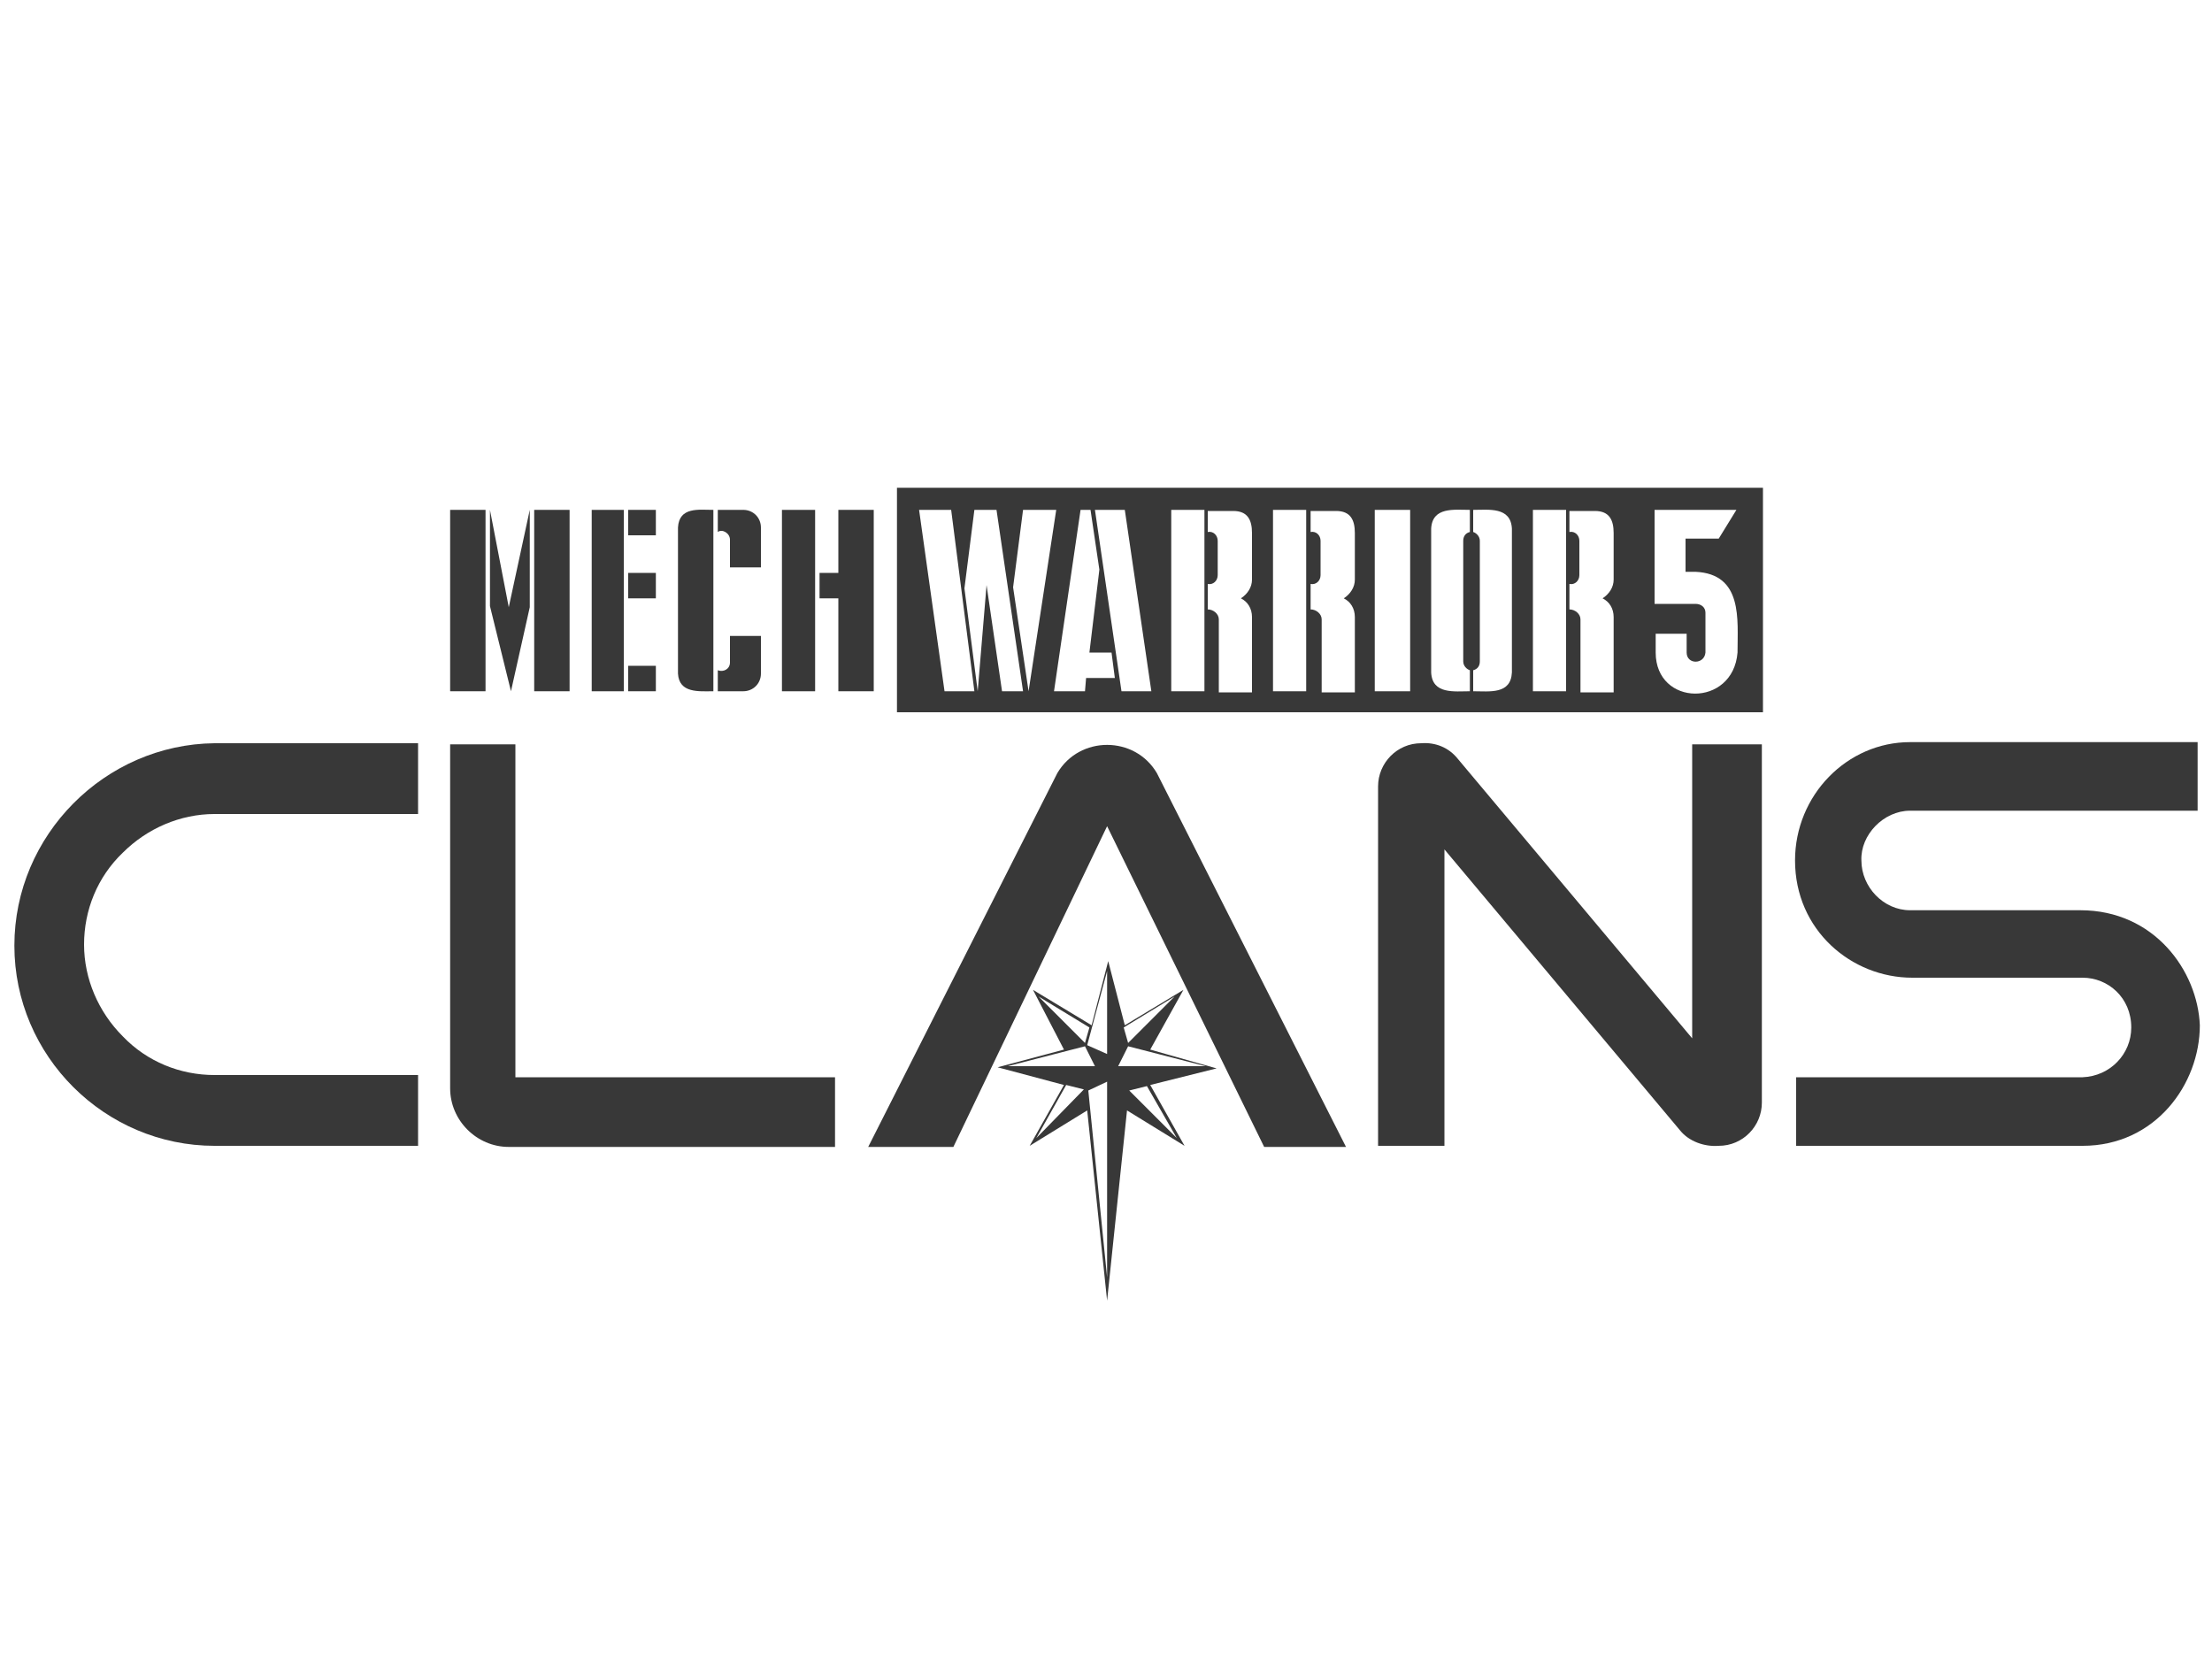 <?xml version="1.0" encoding="utf-8"?>
<!-- Generator: Adobe Illustrator 27.9.3, SVG Export Plug-In . SVG Version: 9.03 Build 53313)  -->
<svg version="1.1" id="Layer_1" xmlns="http://www.w3.org/2000/svg" xmlns:xlink="http://www.w3.org/1999/xlink" x="0px" y="0px"
	 viewBox="0 0 200 150" style="enable-background:new 0 0 200 150;" xml:space="preserve">
<style type="text/css">
	.st0{display:none;}
	.st1{fill:#383838;}
</style>
<g id="kwc" class="st0">
</g>
<g id="Layer_9" class="st0">
</g>
<g id="mwo" class="st0">
</g>
<g id="mw5" class="st0">
</g>
<g id="clans">
	<g>
		<g>
			<path class="st1" d="M81.1,44.1v20.3h78.3V44.1H81.1z M85.4,62.5l-2.3-16.4H86l2.1,16.4H85.4z M90.6,62.5l-1.4-9.6l-0.8,9.6
				l-1.2-9.3l0.9-7.1h2l2.4,16.4H90.6z M91.6,53.1l0.9-7h3L93,62.5L91.6,53.1z M98.2,61.3l-0.1,1.2h-2.8l2.4-16.4h0.9l0.8,5.4
				L98.5,59h2l0.3,2.3H98.2z M101.4,62.5L99,46.1h2.7l2.4,16.4H101.4z M108.9,62.5h-3V46.1h3V62.5z M113.2,52.4c0,0.7-0.4,1.3-1,1.7
				c0.6,0.3,1,0.9,1,1.7v6.8h-3V56c0-0.5-0.5-0.9-1-0.9v-2.3c0.5,0.1,0.9-0.3,0.9-0.8v-3.1c0-0.5-0.4-0.9-0.9-0.8v-1.9h2.3
				c1.3,0,1.7,0.8,1.7,2V52.4z M118.1,62.5h-3V46.1h3V62.5z M122.5,52.4c0,0.7-0.4,1.3-1,1.7c0.6,0.3,1,0.9,1,1.7v6.8h-3V56
				c0-0.5-0.5-0.9-1-0.9v-2.3c0.5,0.1,0.9-0.3,0.9-0.8v-3.1c0-0.5-0.4-0.9-0.9-0.8v-1.9h2.3c1.3,0,1.7,0.8,1.7,2V52.4z M127.5,62.5
				h-3.2V46.1h3.2V62.5z M132.9,48.1c-0.4,0.1-0.6,0.4-0.6,0.8v10.9c0,0.4,0.3,0.7,0.6,0.8v1.9c-1.4,0-3.4,0.3-3.5-1.7v-13
				c0.1-2,2.1-1.7,3.5-1.7V48.1z M133.2,62.5v-1.9c0.4-0.1,0.6-0.4,0.6-0.8V48.9c0-0.4-0.3-0.7-0.6-0.8v-2c1.4,0,3.4-0.3,3.5,1.7v13
				C136.6,62.8,134.7,62.5,133.2,62.5z M141.6,62.5h-3V46.1h3V62.5z M145.9,52.4c0,0.7-0.4,1.3-1,1.7c0.6,0.3,1,0.9,1,1.7v6.8h-3V56
				c0-0.5-0.5-0.9-1-0.9v-2.3c0.5,0.1,0.9-0.3,0.9-0.8v-3.1c0-0.5-0.4-0.9-0.9-0.8v-1.9h2.3c1.3,0,1.7,0.8,1.7,2V52.4z M157.1,59
				c-0.4,5-7.4,4.9-7.4,0c0-0.5,0-1,0-1.7h2.8V59c0,1.1,1.6,1.1,1.7,0v-3.6c0-0.5-0.4-0.8-0.9-0.8l0,0h-3.7v-8.5h7.4l-1.6,2.6h-3v3
				c0,0,0.6,0,0.9,0C157.6,51.9,157.1,56,157.1,59z"/>
			<path class="st1" d="M66,48.8v2.5h2.8v-3.6c0-0.9-0.7-1.6-1.6-1.6c-0.5,0-1.8,0-2.3,0v2C65.3,47.8,66,48.2,66,48.8z"/>
			<path class="st1" d="M56.4,46.1c-0.2,0-2.6,0-2.9,0v16.4h2.9V46.1z"/>
			<rect x="48.3" y="46.1" class="st1" width="3.2" height="16.4"/>
			<rect x="40.7" y="46.1" class="st1" width="3.2" height="16.4"/>
			<polygon class="st1" points="47.9,54.9 47.9,46.1 46,54.9 44.3,46.1 44.3,54.8 46.2,62.5 			"/>
			<polygon class="st1" points="75.8,62.5 79,62.5 79,46.1 75.8,46.1 75.8,51.8 74.1,51.8 74.1,54.1 75.8,54.1 			"/>
			<path class="st1" d="M73.7,54.3c0-1.8,0-6.3,0-8.2h-3v16.4h3V54.3z"/>
			<rect x="56.8" y="46.1" class="st1" width="2.5" height="2.3"/>
			<rect x="56.8" y="51.8" class="st1" width="2.5" height="2.3"/>
			<path class="st1" d="M64.5,46.1c-1.3,0-3.1-0.3-3.2,1.6v13.2c0.1,1.8,1.9,1.6,3.2,1.6V46.1z"/>
			<path class="st1" d="M65.7,62.5L65.7,62.5h1.5c0.9,0,1.6-0.7,1.6-1.6v-3.4H66v2.4c0,0.6-0.6,0.9-1.1,0.7v1.9L65.7,62.5z"/>
			<rect x="56.8" y="60.2" class="st1" width="2.5" height="2.3"/>
		</g>
		<path class="st1" d="M46.6,67.3h-5.9v31.1c0,2.9,2.4,5.3,5.3,5.3h29.5v-6.3H46.6V67.3z"/>
		<path class="st1" d="M153.1,94l-21.3-25.4c-0.8-1-2-1.5-3.3-1.4c-2.2,0-3.9,1.8-3.9,3.9v32.5h6V76.8l21.3,25.4
			c0.8,1,2.2,1.5,3.5,1.4c2.2,0,3.9-1.8,3.9-3.9V67.3H153V94H153.1z"/>
		<path class="st1" d="M188.1,82.3h-15.4c-2.4,0-4.4-2.1-4.4-4.5c-0.1-2.3,2-4.5,4.4-4.5h26v-6.2h-26c-5.7,0-10.4,4.8-10.4,10.7
			c0,6.3,5.1,10.6,10.6,10.6c0.5,0,15.4,0,15.4,0c2.3,0,4.4,1.8,4.4,4.5c0,2.4-1.9,4.4-4.4,4.5h-25.9v6.2h25.9
			c6.6,0,10.6-5.6,10.6-10.9C198.7,87.8,194.8,82.3,188.1,82.3z"/>
		<path class="st1" d="M1.3,85.5L1.3,85.5c0,10,8.2,18.1,18.1,18.1h18.4v-6.4H19.4c-3.1,0-6.1-1.2-8.3-3.5c-2.2-2.2-3.5-5.2-3.5-8.3
			s1.2-6.1,3.5-8.3c2.2-2.2,5.2-3.5,8.3-3.5h18.4v-6.4H19.4C9.5,67.3,1.3,75.5,1.3,85.5z"/>
		<path class="st1" d="M100.1,74.7l14.2,29h7.4l-17.1-33.8c-2-3.4-7-3.4-9,0l-17.1,33.8h7.7L100.1,74.7z"/>
		<path class="st1" d="M96.2,94.9l-6,1.6l6,1.6l-3.1,5.5l5.2-3.2l1.8,17.2l1.8-17.2l5.2,3.2l-3.1-5.5l6-1.5l-6-1.7l3-5.4l-5.3,3.2
			l-1.5-5.8l-1.5,5.8l-5.3-3.2L96.2,94.9z M106.4,102.9l-4.3-4.3l1.6-0.4L106.4,102.9z M106.2,90.1l-4.2,4.2l-0.4-1.4L106.2,90.1z
			 M102,94.6l7,1.8h-7.9L102,94.6z M93.7,102.9l2.7-4.8l1.6,0.4L93.7,102.9z M91.1,96.4l7-1.8l0.9,1.8H91.1z M100.1,115.5l-1.7-16.9
			l1.7-0.8V115.5z M100.1,87.8v7.5l-1.8-0.8L100.1,87.8z M98.5,92.9l-0.4,1.4l-4.2-4.2L98.5,92.9z"/>
	</g>
</g>
<g id="ctd" class="st0">
</g>
<g id="smartt" class="st0">
</g>
<g id="ctd_00000178911621289560246380000017618675387585441172_" class="st0">
</g>
<g id="pgi" class="st0">
</g>
</svg>
